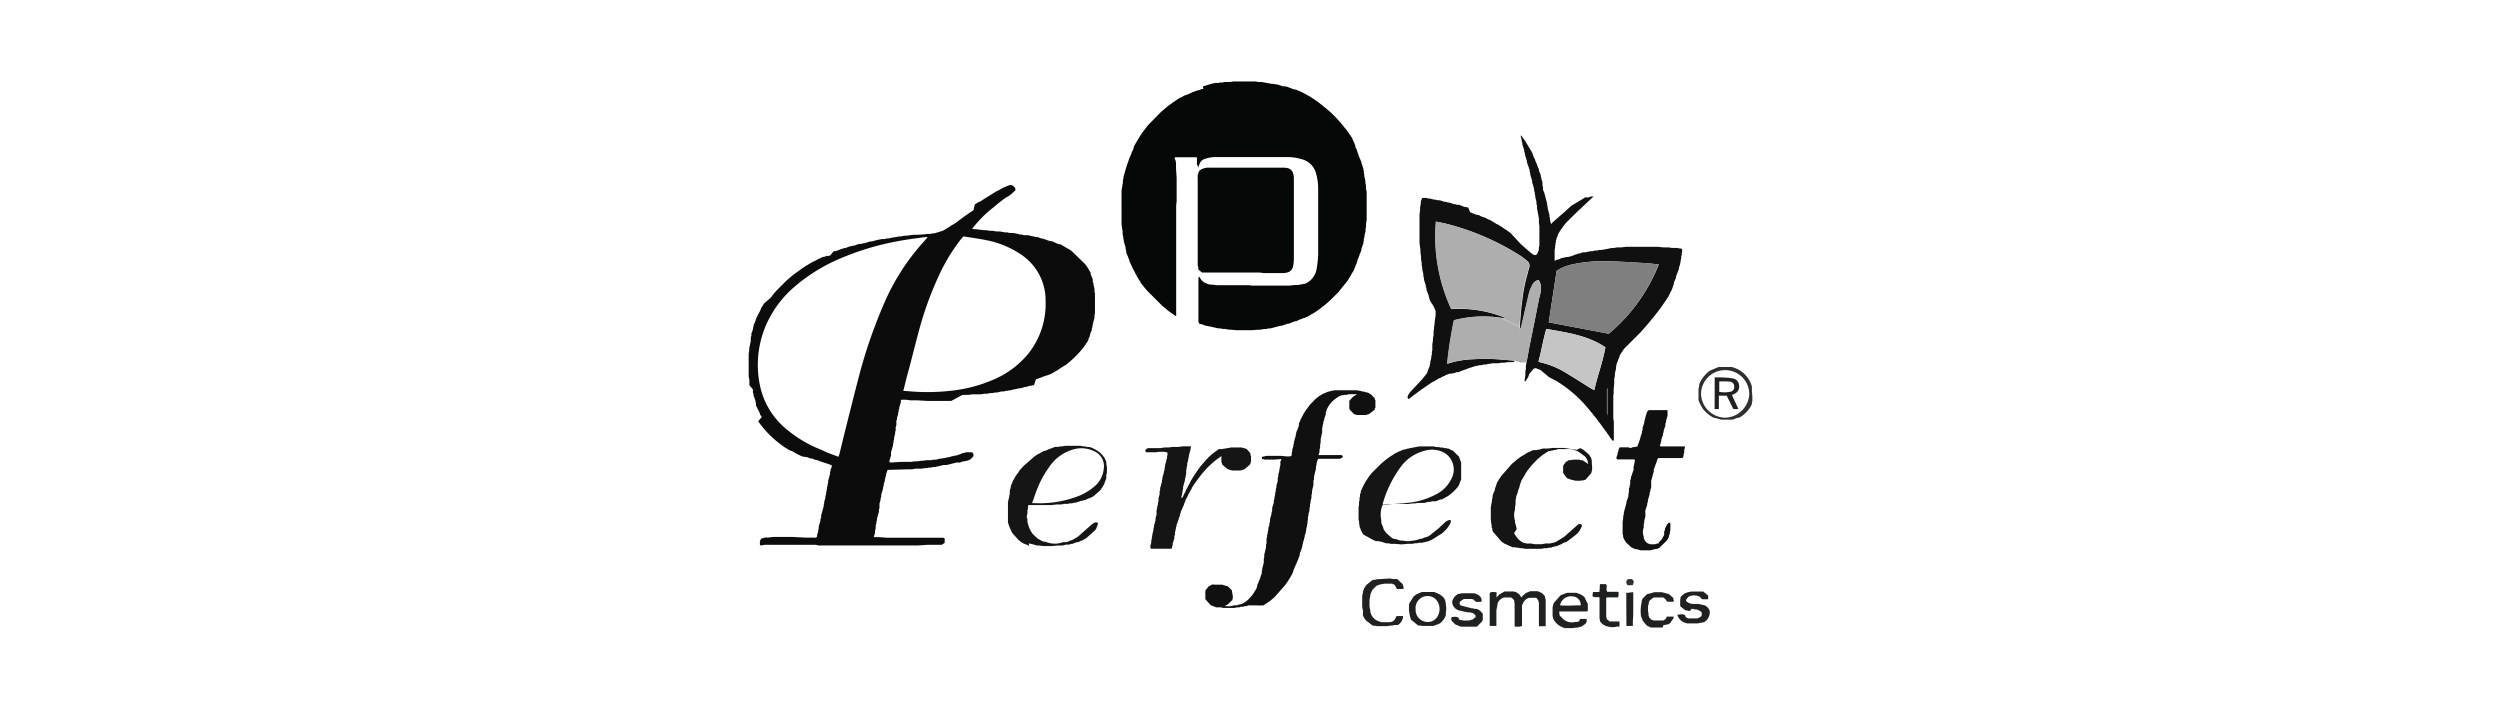 <svg viewBox="0 0 318 90" xmlns="http://www.w3.org/2000/svg" data-name="Layer 1" id="Layer_1"><defs><style>.cls-1{fill:#060707;}.cls-2{fill:#0c0c0c;}.cls-3{fill:#101010;}.cls-4{fill:#aeaeae;}.cls-5{fill:#151515;}.cls-6{fill:#1f2020;}.cls-7{fill:#2f2f2f;}.cls-8{fill:#919090;}.cls-9{fill:#afaeae;}.cls-10{fill:#7f7f7f;}.cls-11{fill:#c6c5c5;}</style></defs><path d="M145.59,36.6l-.31-.4-.07-.08h0l-.16-.22a.08.08,0,0,0,0-.07l-.07-.1h0l-.19-.28-.11-.19-.08-.1,0-.09-.06-.08h0l-.15-.24a.09.09,0,0,0,0-.06l-.37-.67,0-.09-.07-.09-.22-.49-.06-.1,0-.09-.06-.1a.12.12,0,0,0,0-.09l-.06-.12-.14-.36-.06-.11-.05-.18-.05-.09,0-.1,0-.13-.07-.16s0,0,0,0l0-.07,0-.17-.24-.79,0-.17-.06-.21,0-.17-.08-.29,0-.28,0-.14-.06-.34-.08-.58,0-.19,0-.3,0-.46V24.81h0l0-.3,0-.28.17-1,0-.28.08-.29,0-.17.34-1.17.14-.45.16-.41a.09.09,0,0,0,0-.09l.06-.1.05-.16.27-.6h0l0-.09.15-.29.06-.09,0-.1.07-.09,0-.1,0-.09.06-.1.17-.29.14-.25.26-.42h0l.07-.08a.09.09,0,0,0,0-.08l.08-.11.48-.69.07-.08.42-.55.19-.21,1.52-1.55.09-.08.78-.66.27-.2.3-.21.09-.08.49-.32.08-.06.2-.13.1-.06.1-.06.07,0,.4-.23.1-.05.09,0,.1-.06.09,0,.09-.06.49-.22.1-.06.09,0,.31-.15a.11.11,0,0,0,.08,0l.18-.08.1,0,.19-.07.21-.09a.07.07,0,0,0,.08,0l.12,0L153,11l1.08-.34.26-.05.2-.06.29,0,.11,0,.27-.05.22,0,.36-.07.21,0,.45,0,.49-.07h2.68l.48.07.37,0,1,.18.29.06.28,0,.2.06.18,0,.58.18.2.07.19,0,.09,0,.18.06.11,0,.16.08.42.16.27.11.11,0,.1,0,.38.18a.09.09,0,0,0,.07,0l.12.06.13.06.25.13.57.31.1.06.26.15.41.26h0l.09.07.24.16.23.16h0l.1.08,1,.8.31.28.31.27.09.09.29.29.09.09.37.4.28.31.81,1,.07.09h0l.16.22.16.26.06.07.2.31.07.11a.11.11,0,0,0,0,.08l.07.1,0,.09.07.09h0l.07.12a.08.08,0,0,0,0,.07l.07.1a.14.14,0,0,0,0,.09l.07.1,0,.09,0,.1.14.28.06.09,0,.1.06.1,0,.09.14.31a.11.11,0,0,0,0,.08l.2.48.17.39a.1.1,0,0,0,0,.09l.26.78,0,.17.06.12,0,.26.05.2,0,.1a.08.08,0,0,0,0,.08l.14.6,0,.27.07.29,0,.38.09.48v3.26l0,.28-.08.49,0,.37-.06.3,0,.26-.14.59,0,.19-.08.2,0,.26-.05.12,0,.17-.25.7,0,.17-.05.11-.08.23-.12.25,0,.1-.05.09-.06.17-.14.31a.15.15,0,0,0,0,.09l-.06.1,0,.1-.06.09,0,.09-.15.3a.09.09,0,0,0,0,.08l-.07.11a.11.11,0,0,0,0,.08l-.08.11a.09.09,0,0,0,0,.07l-.07.12-.1.19-.19.28a.09.09,0,0,0,0,.06l-.15.23-.12.19-.07.1a.05.05,0,0,0,0,.06l-.17.23h0l-.07.09-1.08,1.34-.09.09-.87.87-.09.09-.67.58-.11.09-.18.13-.07.07-.31.22-.08.07-.3.21-.1.07-.29.19-.12.08a.08.08,0,0,0-.07,0l-.09.07h0l-.25.15-.32.19-.08,0h0l-.26.14-.13,0-.11.08a.07.07,0,0,0-.08,0l-.1.07a.14.14,0,0,0-.09,0l-.25.12-.13.06-.13.06-.16,0-.1.07-.09,0-.6.25-.16,0-.7.25-.16,0-1.28.34-.26,0-.29.08-.28,0-.49.09-.28,0-.77.06h-2l-.76-.07h-.2l-.48-.09-.28,0-.3-.07-.26,0-.69-.16h-.09l-.2-.08-.18,0-.2-.07-.16,0-.5-.18-.2-.07-.16,0-.15-.26,0-.29,0-.4V39.54c0-1.4,0-2.8,0-4.2l.08-.17.31.46.2.19h0l.11.08.19.1.38.16.36.05.11,0c.22,0,.44.07.66.07h4.12a1.28,1.28,0,0,0,.27.05h4.47a2.51,2.51,0,0,0,.27,0l.75-.08.11,0,.36,0,.2-.07.19,0,.18-.07.11,0,.1,0a2.51,2.51,0,0,0,1.52-2,12.81,12.81,0,0,0,.18-1.75c0-.48,0-1,0-1.43,0-2.23,0-4.46,0-6.69a7.55,7.55,0,0,0-.26-2.17,2.56,2.56,0,0,0-1.9-1.84,6.51,6.51,0,0,0-1.64-.25c-3.14,0-6.28,0-9.42,0a4.56,4.56,0,0,0-1.21.24,1,1,0,0,0-.66.64l-.11.26,0,.2-.22-.4,0-.19,0-.4,0-.27-.06-.06h-2.67c-.2.12-.07.24,0,.37l.07.36,0,.2,0,.47.08,1.25v3a4.26,4.26,0,0,0-.06.5q0,6.81,0,13.61c0,.14,0,.28,0,.43h-.08l-.1-.07-.58-.4-.09-.07-.29-.22-.09-.09-.38-.3-.1-.08-2-2Z" class="cls-1"></path><path d="M131.52,49l-.18,0-.1.06-.09,0-.13,0-.16.07-.12,0h0l0,0-.19.09-.18,0-.2.06-.22.08-.16,0-.12.05-.17,0-.29.1-.18,0-.5.14-.18,0-.2.06-.18,0-.29.08-.28,0-.6.14-.26,0-.3.07-.28,0-.39.08-.28,0-.58.08-.19,0-.3,0-.56,0-.48.07-.76,0L121,51h-3l-1.35-.08-.85,0-.49-.07h-.66l-.06.07,0,.19,0,.09-.07.19-.13.4,0,.18-.08.2,0,.18-.07.2,0,.16-.14.42,0,.18-.08.2,0,.26,0,.12,0,.17-.09.3,0,.2,0,.19-.07.19,0,.26-.07.22-.06.28,0,.19-.07.2,0,.19-.07.19,0,.18-.25.88,0,.27,0,.11-.07.26-.13.42v.16l.07.08h.18l1.25-.08.38,0,.58,0,.28,0,.48-.07.38,0,.39-.07.28,0,.39-.07.19,0,.21,0,.26,0,.3-.07.28,0,.6-.14.17,0,.21-.06.17,0,.29-.1.18,0,.5-.15a.08.08,0,0,0,.08,0l.21-.07.17,0,.49-.17.4-.17.17,0,.19-.08.19,0h.49a.16.16,0,0,0,.09,0l.1.08h0l.09.2,0,.2-.34.39-.19.09-.12.07a.09.09,0,0,0-.07,0l-.12.06-.17,0-.11.06-.17,0-.2.06-.21.09-.17,0-.12,0-.17,0-1,.26-.28.06-.1,0-.27,0-1.07.25-.27,0-.2.07-.28,0-.3.07-.19,0-.48.07-.19,0-.21,0-.36,0-.48.09-.66,0-2.39.07s-.06.06-.09.09,0,0,0,.07l-.15.41,0,.18-.08.2a.13.13,0,0,0,0,.09l-.07.19,0,.17-.14.41,0,.19-.08.19,0,.18-.24.78,0,.28-.08.2,0,.17-.14.5,0,.18,0,.1,0,.29-.07.19,0,.26-.25.89,0,.19-.07.2,0,.17-.09.3,0,.2,0,.18-.09.29,0,.18,0,0v.08l-.07.27c0,.1-.17.2,0,.28l.57,0,1,.08h5.46l1.41,0,.31,0,.18.07,0,.29,0,.19,0,.1-.35.25-.58,0-1.23,0-1.15.08c-1.54,0-3.09,0-4.63,0h-8.11a1.86,1.86,0,0,0-.41-.08H97.32a2.46,2.46,0,0,0-.46.08h-.1l-.1-.08,0-.39s0,0,0,0,0-.06,0-.08l.15-.31.51-.15.45,0,.58-.07h2.49l1.54.08h1c.2,0,.44.11.56-.17l0-.17.13-.41,0-.19.07-.19,0-.18,0-.1.08-.27.13-.41,0-.19.1-.29,0-.17,0-.11.06-.18.16-.58.11-.39,0-.18.06-.2,0-.18.06-.2.09-.3,0-.18.09-.29,0-.17.06-.21,0-.1.05-.19,0-.19.08-.2,0-.18.07-.2,0-.26.17-.59.07-.3,0-.18.07-.2,0-.17c.06-.18.27-.35.08-.58a.11.11,0,0,0-.07,0l-.5-.18-.49-.15-.16-.05-.33-.13-.17-.05-.1-.06-.18,0-.11-.06-.36-.13-.12,0-.1,0-.09-.06-.17-.06-.12-.06a.09.09,0,0,0-.07,0l-.13,0a.11.11,0,0,0-.08,0l-.11-.06-.1,0-.08,0-.17-.07-.12-.06-.13-.06-.26-.13-.56-.31-.1-.07-.09,0-.11-.07a.05.05,0,0,0-.07,0l-.12-.08-.18-.1-.1-.08-.19-.11-.1-.06-.19-.13-.1-.08a12.86,12.86,0,0,1-3-3l-.06-.09h0L96.94,53,96.86,53l-.12-.19-.07-.11s0-.06,0-.09l-.07-.09,0-.1-.06-.08-.2-.4-.18-.38,0-.09,0-.12a.09.09,0,0,0,0-.08l-.06-.12,0-.16-.25-.69,0-.17-.08-.2,0-.18,0-.21L95.32,49l0-.19,0-.21,0-.27-.09-.48,0-.85V45.85l0-.85.08-.48,0-.27.19-.87,0-.21,0-.27.08-.2,0-.17,0-.12.07-.16.14-.41,0-.18.06-.11,0-.16.26-.6a.11.11,0,0,0,0-.08l.06-.11a.07.07,0,0,0,0-.08l.16-.31.13-.27.07-.11.1-.2.07-.09,0-.1.07-.09a.08.08,0,0,0,0-.08l.07-.11.3-.48.06-.09L98,37.9l.07-.08.22-.3.07-.08.14-.17.27-.31L100,35.73l.21-.19.16-.13.09-.08.21-.18.26-.21.12-.09.11-.08.85-.62.09-.06.19-.12.1-.07.38-.23.09-.06h0l.25-.14.33-.2.06,0,.22-.12L104,33l.09-.05.09-.06.1,0,.09-.06.3-.16.09,0,.1,0,.09-.06.1,0,.09-.06.1,0,.11,0a.07.07,0,0,0,.08,0l.11-.06a.08.08,0,0,0,.08,0L106,32l.11-.05.1,0,.08,0,.11-.06a.1.1,0,0,0,.09,0l.19-.09.29-.11.2-.07a.08.08,0,0,0,.08,0l.12-.07.17,0,.61-.23.16,0,.19-.08.18,0,.34-.13.25-.08.11,0,.17,0,.2-.08.18,0,.42-.13.16-.05.2-.06.18,0,.67-.18.2-.05.12,0,.26-.07.19,0,.19,0,.29-.08.19,0,.38-.08.2-.05h.11l.36-.06.29-.06.19,0,.48-.09.19,0,.48-.06.48-.06.4,0,.93-.05.4-.06.47,0,.29-.08.19,0,.49-.14.18-.05.09-.05.1,0,.1-.07.09,0,.11-.05.37-.22.11-.07.18-.11.11-.07.08-.05.08-.06h0l.23-.16a.06.06,0,0,0,.06,0l.11-.08h0l.24-.16.72-.53.1-.08h0l.23-.17.72-.5.28-.19.2-.12L124,26h0l.42-.27s0,0,.05,0l.11-.08a.1.1,0,0,0,.08,0l.1-.07.48-.31.1-.07.38-.23.09-.06.67-.41.1-.07.19-.1.12-.08a.09.09,0,0,0,.07,0l.1-.07.57-.31.11-.07a.2.2,0,0,0,.08,0l.3-.16.09,0,.09-.06.1,0,.1-.06h.1l.19.08c.18.13.36.24.37.49l0,.11-.54.51-.09.07-.29.2-.12.08a.07.07,0,0,0-.07,0l-.09.07-.3.21-.09.07-.39.3-.1.08-.38.3-.09.09-.1.08-.22.18a14.73,14.73,0,0,0-2.63,2.66l.25.05h.2l.39.05.67.08.29,0,.48.08.38,0,.39.08.36,0,.11,0,.29.05.38.07.29,0,.29.08.28,0,.2,0,.27.05.59.14.19,0,.29.09.26,0,.12,0,.18,0,.5.14.18,0,.2.09.17,0,.11,0,.18.07.4.14.18,0,.1.06.17.05.41.15a.11.11,0,0,0,.08,0l.11.06.1,0,.09,0,.17.06.12.07.27.11.11.07a.16.16,0,0,0,.09,0l.1.06a.08.08,0,0,0,.09,0l.1,0,.14.08.25.14.5.3.07.06.09,0,.1.08.29.2.1.08,1.61,1.56.21.27.13.2.06.09.34.58,0,.09,0,.1.07.09,0,.1.14.31.06.17,0,.11,0,.17.09.2,0,.18.13.51,0,.36.06.29,0,.95v.49l0,1-.06.3,0,.27-.25,1,0,.18-.08.2a.08.08,0,0,0,0,.08l0,.11-.16.38-.06.1,0,.1,0,.09-.06.1,0,.09-.06.1-.06.1,0,.1-.06.08,0,.09-.06.11-.12.2-.07.08-.32.48-.08.1a13.37,13.37,0,0,1-2,2l-.09.08h0l-.23.17a.05.05,0,0,0-.06,0l-.1.07-.66.43-.08.06-.21.13-.11.05-.09.06-.08.05h0l-.25.14-.13.07-.12.06s0,0-.07,0l-.11.07a.11.11,0,0,0-.08,0l-.11.07a.11.11,0,0,0-.08,0l-.13.06a.09.09,0,0,0-.07,0l-.12.07s-.05,0-.07,0l-.39.17-.08,0-.32.14-.17.05ZM106.65,58.1a3.91,3.91,0,0,0,.15-.45c.27-1.09.53-2.19.81-3.29.5-2,1-4,1.52-6a63.66,63.66,0,0,1,3.24-9.56,28.37,28.37,0,0,1,5.08-8c.18-.19.34-.39.55-.64a1.86,1.86,0,0,0-.36,0c-1.2.17-2.4.31-3.59.55a34.12,34.12,0,0,0-6.93,2.07,22.08,22.08,0,0,0-6.05,3.69,13.54,13.54,0,0,0-3.62,4.86,12.77,12.77,0,0,0-.79,7.67,9.72,9.72,0,0,0,3.14,5.39,15.81,15.81,0,0,0,4.76,2.86C105.23,57.6,105.92,57.83,106.65,58.1Zm8.25-8.38c.83.05,1.58.13,2.32.14A26.42,26.42,0,0,0,121,49.7a18.46,18.46,0,0,0,5.46-1.45,11.63,11.63,0,0,0,4.38-3.31A10.15,10.15,0,0,0,133,38.28a7,7,0,0,0-3.41-6.09,11.85,11.85,0,0,0-4.24-1.66c-.93-.19-1.88-.31-2.81-.46l-.38.45a23.45,23.45,0,0,0-2.42,3.87,43,43,0,0,0-2.85,7.68c-.55,2-1,3.93-1.55,5.89C115.2,48.52,115.07,49.07,114.9,49.72Z" class="cls-2"></path><path d="M180.56,30.92V28.46l0-.78,0-.38.08-.67,0-.29.09-.48,0-.27.18-.41.29,0,.28,0,.2.07.18,0,.59.15.18,0,.2.07.18,0,.1,0,.27.08.41.13.18,0,.2.08.17,0,.12.06.08,0,.4.15.18,0,.2.08a.08.08,0,0,0,.08,0l.11,0,.1,0,.66.27a.1.1,0,0,0,.09,0l.1,0,.1.05.09,0,.12.05L187,27l.17.06.12.07a.08.08,0,0,0,.08,0l.3.15.1,0,.09.06.11,0,.08,0,.3.15.08.06.1,0,.1.07.09,0,.1.06.08,0,.11.05.13.09.25.13h0l.09,0,.09.06.29.17.49.3.09.06.09,0,.1.08.48.3.09.07.24.16.24.15h0l.1.08.3.21.08.06L193.4,31l.08.07.46.42.21.18.57.48.1.09.12.09.07.06.09,0,.1.06c.29,0,.35-.19.43-.38l.11-.26,0-.28.07-.3V28.74l-.06-.39,0-.56-.24-1.27,0-.36-.07-.2,0-.28-.15-.6,0-.17-.06-.21,0-.17-.09-.29,0-.18-.05-.21-.09-.3-.05-.17-.06-.19,0-.19-.24-.79,0-.17-.07-.19,0-.19-.07-.2-.09-.29-.07-.18s0,0,0,0l-.05-.07a.11.11,0,0,0,0-.08l-.08-.2,0-.18-.25-.79,0-.17-.09-.2,0-.18-.06-.2-.07-.21-.05-.17-.06-.2,0-.18-.08-.19,0-.19-.12-.42,0-.14h0l.1.07.2.28.21.29.07.1.69,1.15.07.11.14.27.05.11a.11.11,0,0,0,0,.08l.07.11a.11.11,0,0,0,0,.08l.06.11.13.27.06.12a.08.08,0,0,0,0,.08l.18.39.21.56.07.12,0,.17.24.6,0,.17.06.11,0,.17.15.41,0,.17,0,.12,0,.16.07.2,0,.19,0,.12.09.27s0,0,0,0l.05.07.05.17.33,1.26,0,.18.07.2,0,.18.17.68.06.19a.08.08,0,0,0,0,0,.43.43,0,0,1,0,.07l0,.17.08.29,0,.19.12.48.25-.27,1.56-1.36.52-.48.1-.09.1-.09.22-.17a.06.06,0,0,0,.06,0l.1-.07,1.34-.81.08-.06.11,0,.11,0a.09.09,0,0,0,.08,0l.12,0,.17-.05.09-.06.19,0,.21,0-1.37,1.27-.27.26-.31.28-1.53,1.51-.18.22-.08.1-.08.1-.4.57-.18.29-.1.19h0l-.05.08,0,.1-.17.39a.12.12,0,0,0,0,.09l-.06.1,0,.18-.06.2,0,.17-.05.21,0,.19-.06.3v1l0,.38.35-.17.17,0,.09-.06.3-.14.1,0,.09,0,.11-.07.17,0,.09-.05.1,0,.12,0a.09.09,0,0,0,.07,0l.12-.07.17,0,.11-.06.17-.05.32-.13.17-.05.11-.06.17,0,.48-.17.1,0,.12,0,.17,0,.19-.08.19,0,.19-.07.2,0,.11,0,.27-.08.11,0,.17,0,.29-.08.28,0,.78-.14.49-.1.27,0,.39-.08.56,0,.68-.08.19,0h3.55l.19,0,.78.08.65,0,.4.07.54,0h.12l.38.07.21,0,.09.25-.07.38,0,.19-.07.2,0,.28-.07.2,0,.17-.06.21a.12.12,0,0,0,0,.09l-.16.49,0,.17-.06.11-.05.16-.25.61,0,.09,0,.09-.16.37-.06.11a.14.14,0,0,0,0,.09l-.07.11,0,.09,0,.1-.05.09-.05.1,0,.08-.06.11a.12.12,0,0,0,0,.08l-.07.11a.11.11,0,0,0,0,.08l-.07.11-.1.2-.07.09a.16.16,0,0,0,0,.09l-.08.1a.09.09,0,0,0,0,.07l-.08.12-.1.19-.07.1-.12.18-.07.11-.6.87-.06.08-.22.3-.07.09-.6.77-.08.09-.52.64-.18.21-.09.11-.08.09-.68.77-.08.09-2,2-.08.08-.5.76-.06.11a.12.12,0,0,0,0,.08l-.06.11a.12.12,0,0,0,0,.09l-.07.1-.13.36-.16.41,0,.17-.05.11,0,.26-.14.6,0,.29-.08.38,0,.29,0,.29-.07.75,0,.57a.87.87,0,0,0-.05.22v2.94a1.55,1.55,0,0,0,.07.31l0,2.47h-.19l-.13-.18-.07-.09h0l-.19-.28-.13-.2-.07-.08-.2-.3-.08-.09-.2-.29-.08-.1h0l-.2-.28-.21-.29-.08-.09-.21-.29-.07-.1-.3-.38-.09-.09-.29-.39-.09-.09-.31-.39-.08-.08a15.33,15.33,0,0,0-2.59-2.5l-.08-.07-.3-.22-.09-.06-.19-.13-.09-.07-.29-.19-.19-.12-.3-.19-.09-.06-.09,0-.1-.08-.32-.16-.25-.13L196,47.1l-.31-.15-.09,0-.1-.06a.38.38,0,0,0-.5.11c-.16.17-.3.35-.44.53l-.06.09,0,.09-.08.1a.11.11,0,0,0,0,.08l-.06.11-.31.5h-.11v-.22l.09-.58,0-.47.06-.29,0-.37.08-.49c.12-.64.23-1.28.35-1.92.2-1,.41-2,.61-3s.41-2.08.62-3.12c.07-.36.18-.71.23-1.07a1.75,1.75,0,0,0-.27-1.36,1.1,1.1,0,0,0-.75.58,5.34,5.34,0,0,0-.46,1.14c-.35,1.43-.68,2.87-1,4.3a.82.82,0,0,1-.12.22l-.06-.29c.09-1.07.15-2.16.3-3.23a20.34,20.34,0,0,1,.77-3.77c0-.17.08-.34.13-.51a.77.77,0,0,0-.3-.89,8.61,8.61,0,0,0-.91-.68,32.25,32.25,0,0,0-9.31-4c-.42-.11-.86-.18-1.33-.28a22,22,0,0,0,1.95,11.12,15.52,15.52,0,0,1,6.92,1.14l-.41,0a14.77,14.77,0,0,0-6.17.28,53.65,53.65,0,0,0-.86,5.54,11.48,11.48,0,0,1,2.86-.56c1-.06,1.91-.08,2.86-.05s1.9.14,2.85.21l-.1.18-.76,0-.48.08-.39,0-.38.07-.2,0-.29,0-.27,0-.29.07-.19,0-.29.09-.19,0-.12,0-.27.08-.11,0-.17,0-.2.08-.18,0-.2.06-.58.19h-.05l0,0-.48.19-.57.2-.39.17-.09,0-.12,0a.09.09,0,0,0-.07,0l-.12.07-.17.06-.08,0-.11,0-.09.06-.1,0-.11,0a.07.07,0,0,0-.08,0l-.11.06a.11.11,0,0,0-.08,0l-.1.07-.09,0-.1.06-.29.16-.07,0h0l-.25.15-.14.08-.09,0-.1.06-.07.05h0l-.24.14-.24.14-.11.08a.11.11,0,0,0-.08,0l-.09.07-.2.13-.09.06h0l-.28.19-.19.13-.1.07h0l-.28.19-.29.2-.1.08-.29.21-.1.08-.28.2-.11.08-.65.51-.14-.23a.11.11,0,0,0,0-.08l.07-.1a.1.1,0,0,0,0-.08l.07-.12.2-.29.08-.09,1.17-1.25.08-.09.1-.1.09-.09.12-.16.18-.22.29-.38.07-.1a.14.14,0,0,0,0-.09l.07-.1a.14.14,0,0,0,0-.09l.25-.58,0-.17.06-.12,0-.17,0,0a.22.22,0,0,0,0-.08l.06-.19.07-.29,0-.19.07-.2,0-.37.06-.2,0-.27,0-.3,0-.19.08-.48,0-.29.08-.39,0-.35,0-.12.06-.36,0-.21.07-.37,0-.11.05-.48.08-.58V39.55l-.23-.53-.07-.14-.06-.09h0l-.19-.28-.11-.19-.07-.11a.11.11,0,0,0,0-.08l-.08-.1,0-.09,0-.1-.06-.1a.08.08,0,0,0,0,0l0-.06,0-.09-.07-.1a.1.1,0,0,0,0-.09l-.09-.19-.14-.39s0,0,0,0l0-.07a.1.1,0,0,0,0-.09l-.08-.19,0-.18-.07-.2-.07-.22-.05-.16-.05-.21,0-.17-.07-.2,0-.28-.07-.29-.07-.31,0-.17-.07-.39,0-.27-.08-.39,0-.38-.08-.58,0-.29ZM198,34.46,197,41l7.64,1.45A22.15,22.15,0,0,0,211,33.63c-.76-.07-1.46-.15-2.18-.19-1.36-.08-2.73-.16-4.1-.2a18.66,18.66,0,0,0-4.65.38A5.67,5.67,0,0,0,198,34.46Zm6.2,9.71c-2.3-1.53-4.9-1.87-7.52-2.33-.41,1.39-.61,2.78-1,4.15a2,2,0,0,0,.36.13,10.81,10.81,0,0,1,3.19,1.34c1,.6,2,1.22,2.95,1.84l.59.33C203.21,47.75,203.89,46,204.21,44.17Z" class="cls-3"></path><path d="M152.34,22.51l0-.19.11-.38.09-.19h0l.09-.09a1.88,1.88,0,0,1,1.26-.33l8.12,0h1.25c.89,0,1.23.34,1.32,1.23,0,.23,0,.47,0,.71q0,4.88,0,9.74a5.58,5.58,0,0,1-.09.81,1,1,0,0,1-.73.84l-.39.07h-2.68a4.53,4.53,0,0,0-.5-.06h-7l-.18,0-.11,0-.42-.34-.06-.09,0-.1,0-.12-.07-.26,0-.31V27.18c0-.42,0-.85,0-1.28l0-3.1,0-.16Z" class="cls-1"></path><path d="M154.6,74.37l.28,0h.3l.28,0,.58.18a.13.13,0,0,0,.08,0l.11.08.4.39.08.1a.16.16,0,0,0,0,.09l.11.68,0,.19-.05.1,0,.11-.06.08-.52.5-.34.18,0,.06h.69L157,77l.19,0,.13,0,.16-.06.2-.06.09,0,.1-.06a.16.16,0,0,0,.09,0l.24-.13.24-.15.1-.08h0l.21-.17.55-.6.06-.09.42-.67.06-.1,0-.09.07-.1,0-.09,0-.09.1-.24.23-.54.12-.37.14-.4,0-.27.05-.1,0-.19.2-.76,0-.21,0-.27.06-.2,0-.27s0,0,0,0a.22.22,0,0,0,0-.08l.05-.19.11-.48.07-.29,0-.28.06-.2,0-.27s0,0,0,0,0,0,0-.07l0-.2.07-.29,0-.19.09-.29,0-.18.07-.2,0-.17,0,0a.24.24,0,0,0,0-.08l.06-.2.07-.2,0-.18.09-.29,0-.17,0-.11.05-.18.14-.5,0-.18.08-.2,0-.27,0-.11.06-.18.15-.5,0-.27.08-.2,0-.17.06-.21a.11.11,0,0,0,0-.09l.05-.2,0-.18.06-.11,0-.28.08-.19,0-.17,0,0a.28.28,0,0,0,0-.09l.06-.18.11-.38,0-.21,0-.18.07-.2,0-.17,0,0a.22.22,0,0,0,0-.08l.06-.2.06-.19,0-.19.07-.19,0-.19.07-.19,0-.18s0,0,0,0,0,0,0-.07l0-.2.14-.36-.89.07h-1.25l-.2-.07-.15,0,0-.27.08,0,.09-.06.1,0,.3-.07H163l.58.06h.46c.2,0,.27-.09.27-.27l0-.18.06-.2,0-.16.15-.51,0-.17.06-.12,0-.18.07-.2a.07.07,0,0,0,0-.08l.09-.3.07-.19,0-.17.06-.12,0-.17.17-.4.18-.48a.08.08,0,0,0,0-.08l0-.11,0-.09.18-.39a.07.07,0,0,0,0-.07l.08-.12.1-.2.1-.18.09-.2h0l.06-.09.23-.38.08-.1.41-.56.08-.11.67-.69.09-.08.39-.3.1-.07.38-.22.1-.07a.14.14,0,0,0,.09,0l.11-.06.28-.12.12-.06.16,0,.2-.09.18,0,.2-.07.19,0,.39,0,.37,0,.22,0H172l.22,0,.37,0,.48.09.3.08.17,0,.11.06.17.05.12,0,.13.06.25.15h0l.09.07.42.41.05.1,0,.09.07.11,0,.18v.59l0,.18-.07.1a.12.12,0,0,0,0,.08l-.07.12-.68.51-.1.05a.15.15,0,0,0-.09,0l-.2.07-.28,0h-.68l-.19,0-.2-.08a.11.11,0,0,0-.08,0l-.11-.07-.49-.5-.08-.19,0-.28v-.4l0-.2,0-.08.45-.5.54-.35h-1l-.39.09-.28,0-.1.05-.1,0-.11,0-.27.11-.29.18-.18.13-.09.07a3.26,3.26,0,0,0-.88,1l-.16.3a.13.13,0,0,0,0,.08l-.07.11a.09.09,0,0,0,0,.08l-.06.12a.08.08,0,0,0,0,.07l0,.12,0,.1-.05.08-.05.19-.08.2a.06.06,0,0,0,0,.08l-.14.4,0,.18-.08.2,0,.19-.06.2,0,.26s0,0,0,0,0,0,0,.08l0,.19-.19.87,0,.18,0,.19-.07.36,0,.12,0,.2-.08.29,0,.28-.12.39.42,0h2.3l.19,0,.09.06.11.14-.14.17-.16.06-.11.05-.27,0h-1l-.57,0-.91,0s0,.07-.06.11l-.07.2-.08.3,0,.18-.07.2,0,.27-.19.77-.06.3,0,.28-.07.2,0,.26,0,0s0,.06,0,.08l0,.19-.12.48-.06.3,0,.27-.07.2,0,.27,0,0a.25.25,0,0,0,0,.08l-.05.19-.07.29,0,.19-.07.2,0,.27-.06.2,0,.18s0,0,0,0,0,0,0,.07l-.05.2-.08.29,0,.19-.07.19,0,.27,0,.11-.05.18s0,0,0,0,0,0,0,.08l0,.19-.07.2,0,.18-.08.2,0,.18-.06.2,0,.16-.15.42,0,.18-.08.2a.08.08,0,0,0,0,.08l-.16.49,0,.09-.05.1,0,.19-.08.2a.08.08,0,0,0,0,.08l-.26.68a.16.16,0,0,0,0,.09l0,.1-.06.17-.14.32,0,.09-.06.09-.15.36-.15.32a.11.11,0,0,0,0,.08l-.07.1-.12.28-.05.11,0,.08-.06.11a.11.11,0,0,0,0,.08l-.08.11a.09.09,0,0,0,0,.07l-.07.12-.11.19-.06.1-.41.66-.08.1-.21.3-.07.08-1.27,1.44-.11.09-.37.32-.09.07-.77.51-.1.06L159,77l-.1,0-.09,0-.1.05-.09,0-.11.06a.16.16,0,0,0-.09,0l-.12,0-.16.07-.12,0-.17,0-.2.07-.27,0-.39.08-.38,0H156l-.38,0-.39-.08-.26,0-.12,0-.17,0-.31-.14a.16.16,0,0,0-.09,0l-.1-.07a.13.13,0,0,0-.08,0l-.11-.08-.62-.68-.05-.1,0-.19v-.68l0-.18.06-.1.31-.39.11-.08.28-.15.08-.06.11,0Z" class="cls-3"></path><path d="M192.62,45.87c-1-.07-1.9-.18-2.85-.21s-1.91,0-2.86.05a11.48,11.48,0,0,0-2.86.56,53.65,53.65,0,0,1,.86-5.54,14.77,14.77,0,0,1,6.17-.28s0,.1.07.12l2.12,1,.06.29a.82.82,0,0,0,.12-.22c.34-1.43.67-2.87,1-4.3a5.34,5.34,0,0,1,.46-1.14,1.1,1.1,0,0,1,.75-.58A1.75,1.75,0,0,1,196,37c0,.36-.16.71-.23,1.07-.21,1-.41,2.08-.62,3.12s-.41,2-.61,3c-.12.64-.23,1.28-.35,1.92h-.76Z" class="cls-4"></path><path d="M209.3,65.48l0,.17-.15.6,0,.18-.07.3,0,.37a1.68,1.68,0,0,0,0,1.15l0,.19.18.38.19.19.09.08.36.14h.62l.26-.09.1,0,.09,0L211,69l.33-.34.15-.24.13-.26.07-.11a.09.09,0,0,0,0-.07l0-.13a.13.13,0,0,0,0-.09l0-.1.05-.18.06-.11,0-.16.07-.12.06-.13.14-.25h0l.09-.1.1-.11h.22v.6l0,.27,0,.11-.06.17,0,.12,0,.09-.06.1,0,.1-.07.09,0,.09,0,.1-.06.09-.06.1-.13.2-.07.09-.89.86-.11.08a.11.11,0,0,0-.08,0l-.11.07-.17,0-.68.17-1.23,0-.5-.14-.17,0-.11-.07a.13.13,0,0,0-.08,0l-.12-.07-.2-.1-.08-.07-.57-.52-.16-.23-.17-.33-.06-.1,0-.19-.07-.29,0-.38v-.68l0-.47.07-.39,0-.28.08-.3,0-.17.18-.68.16-.58,0-.17.09-.21.16-.48,0-.18,0-.11.06-.17,0-.11,0-.1,0-.09,0-.19.09-.2a.11.11,0,0,0,0-.08l0-.11.07-.17,0-.11,0-.11,0-.09,0-.19.09-.19a.1.1,0,0,0,0-.09l0-.1.07-.18.27-.78a.11.11,0,0,0,0-.08l0-.21,0-.09.06-.2.11-.61-.07-.12-2.2,0-.1-.19.17-.49,0-.17.06-.11.05-.17,0-.13.16-.28h1.12a.41.41,0,0,0,.48,0l.67-.11,0-.09.06-.17.13-.31.05-.19.08-.19a.14.14,0,0,0,0-.09l.08-.2a.08.08,0,0,0,0-.08l.08-.21.07-.19,0-.19.09-.19,0-.17,0-.12.06-.17.16-.5,0-.18.08-.2a.08.08,0,0,0,0-.08l.26-.88.21-.22h2.31l.09,0,0,.21,0,.27,0,.21-.06.26-.07.21-.06.2,0,.18-.09.2,0,.17,0,.11-.07.17-.14.41,0,.18-.09.2a.11.11,0,0,0,0,.08l0,.11-.07.17-.14.41,0,.18-.08.2,0,.17c-.06.1-.19.21,0,.31a.11.11,0,0,0,.07,0,4,4,0,0,0,.47,0h2.53v.19l-.08.29,0,.18s0,0,0,0,0,0,0,.08l-.08.35,0,.13-.13.27h-3.12l-.14.3,0,.09-.15.38-.25.68,0,.18,0,.1-.06.18-.27,1,0,.25,0,.13,0,.17,0,0s0,.06,0,.09l0,.19-.07.2-.05.27-.07.2,0,.17-.23.79,0,.19-.08.19,0,.18-.19.58-.06.2,0,.18Z" class="cls-3"></path><path d="M185.81,58.7l.05.17,0,.2,0,.28V60.6l0,.26,0,.12-.15.37-.06.11,0,.09-.07.1a.11.11,0,0,0,0,.08l-.08.11a5.58,5.58,0,0,1-1.34,1.27l-.11.06-.27.15-.09.06-.3.15-.1,0a.16.16,0,0,0-.09,0l-.11.06-.17.05-.1.06-.2.06-.1,0-.08,0-.13,0-.16,0-.2.08-.27,0-.51.13-.27,0-.2,0-.37,0-.3.06-.28,0-.67.08-.48,0a1.28,1.28,0,0,0-.27,0l-2.11,0h-.23l-.17.24-.07.19a3.33,3.33,0,0,0-.05,1.63l0,0a.18.18,0,0,0,0,.07l0,.27.25.6a.05.05,0,0,0,0,.07l.07.11a.08.08,0,0,0,0,.08l.07.09.21.3.08.09.67.58.1.06.09,0,.1.07a.12.12,0,0,0,.09,0l.1,0,.16.06.42.14.27,0,.58.08h.18l.58-.07.38-.05.41-.13.17-.06.1,0a.15.15,0,0,0,.09,0l.38-.18.1,0,.1-.05.09,0,.09-.06h0l.26-.15,1-.81.1-.08.85-.79.1-.08.19-.11.21-.07h.2l0,.27-.06.1,0,.1-.07.09-.32.48-.08.1-.49.48-.1.08-1.24.78-.6.26-.16,0-.12.07-.17,0-.2.08-.19,0-.12,0-.16,0-.22.06-.26,0-.29.07-.57,0-.77.07h-.19l-.68-.06-.57,0-.29-.07-.18,0-.11,0-.26-.08-.41-.14-.18,0-.11-.06-.09,0-.09,0-.1,0-.1,0-.1-.05-.09-.06-.09,0-.1-.07L173.43,68l-.07-.08-.21-.4-.07-.1a.16.16,0,0,0,0-.09l-.14-.32,0-.16-.06-.21,0-.27-.07-.29,0-1v-.1l0-.48.06-.29,0-.36.06-.21,0-.17,0-.12.06-.18,0-.11,0-.18.1-.2a.11.11,0,0,0,0-.08l0-.11.1-.22.12-.26.13-.26.07-.12.06-.13.14-.25h0l.06-.09.13-.2.07-.09.12-.2.06-.08.23-.3.07-.09L175.66,59l.09-.08.49-.41.08-.07.3-.21.09-.08.48-.3.1-.08h0l.25-.14.33-.16.1-.07a.11.11,0,0,0,.08,0l.26-.12.23-.1.1,0a.1.1,0,0,0,.09,0l.19-.08.19-.05.1,0,.19-.07.11,0,.65-.13.39-.07.57,0h.77l.39,0,.48.09.27,0,.2.06.18,0,.11,0,.19.07.1,0L184,57l.1.06.16,0,.12.07.21.1.08.06.1,0,.09.08.69.68.08.1a.16.16,0,0,0,0,.09Zm-9.95,5.46h.54c.95-.06,1.9-.1,2.85-.22a9.36,9.36,0,0,0,3.3-1,4.31,4.31,0,0,0,2.09-2.08,2.48,2.48,0,0,0-1-3.31,3.27,3.27,0,0,0-2.32-.24,5.46,5.46,0,0,0-3.09,2,14.67,14.67,0,0,0-2.18,4.21C176,63.69,175.94,63.88,175.86,64.16Z" class="cls-5"></path><path d="M130.94,69.41a.08.08,0,0,0-.07,0l-.32-.15a.11.11,0,0,0-.08,0l-.1-.07a.16.16,0,0,0-.09,0l-.11-.07-.19-.11-.09-.07-.19-.13-.1-.08-.79-.87-.07-.09-.31-.67-.15-.42-.07-.26,0-.21,0-.27V64.61l0-.36,0-.22,0-.18.07-.29.1-.39,0-.17.06-.11,0-.17,0-.12a.11.11,0,0,0,0-.09l0-.11.05-.17.06-.11,0-.09,0-.1.05-.09,0-.1.05-.09.06-.1,0-.1.07-.09a.14.14,0,0,0,0-.09l.06-.1.12-.2.07-.09a.16.16,0,0,0,0-.09l.08-.1.2-.3.2-.27h0l.08-.1a.05.05,0,0,0,0-.05l.18-.23.37-.4.08-.09,1.35-1.18.09-.06.3-.2.1-.08a.12.12,0,0,0,.09,0l.09-.07.38-.2.11-.08.09,0,.1-.06a.13.13,0,0,0,.09,0l.11-.05.27-.12.49-.18.2-.08.17-.05.12,0,.26,0,.2-.06.28,0,.39-.07.19,0,1.45,0,.28,0,.48.08.19,0,.2.07.18,0,.11,0,.17.05.4.17.38.21.28.2.11.08.09.09.2.2.08.1.13.19.07.08.23.49,0,.11,0,.18.08.38v.68l-.08.39,0,.27,0,.1-.06.18-.16.4a.16.16,0,0,0,0,.09l-.07.1-.21.39-.07.09-.13.19-.07.1-.78.69-.09.07-.2.11-.11.07a.1.1,0,0,0-.08,0l-.1.07-.09,0-.11.06-.27.12-.21.07a.11.11,0,0,0-.08,0l-.12.07-.17,0-.41.14-.17.05-.2.06-.18,0-.19.07-.28,0-.3.07-.19,0-.21,0-.46.08-.11,0-.46,0-.58.07-.67,0-2.23,0c-.05,0-.1.06-.14.09a.05.05,0,0,0,0,.06l0,.12,0,.19-.07.2,0,.47a.69.69,0,0,0,0,.67l0,.38.17.57.12.29.07.1,0,.09.07.09.2.3.08.09.5.48.08.07.39.22.37.18a.15.15,0,0,0,.09,0l.1,0,.18.06a3.06,3.06,0,0,0,2.13,0l.18,0,.11,0,.17,0,.6-.26a.07.07,0,0,0,.08,0l.11-.07.55-.32.1-.07,1.73-1.53.28-.19.11-.06.08,0h.3l0,.09,0,.1,0,.1-.05.1-.06.09,0,.1-.07.09a.11.11,0,0,0,0,.08l-.07.11-.09.12-.08.08-1,.89-.09.06-.39.23-.08.06-.12,0-.08.05-.3.15-.09,0-.1,0-.1.07a.1.1,0,0,0-.09,0l-.4.16-.17,0-.2.08-.18,0-.21,0-.47.12-.19,0-.21,0-.27,0-.67.07h-1.05l-.58-.07-.27,0-.3-.09-.59-.15-.18,0Zm.34-5.41.34,0a13.72,13.72,0,0,0,5.12-.74,7.31,7.31,0,0,0,2.48-1.39,3.34,3.34,0,0,0,1.18-2.27,2.06,2.06,0,0,0-1.15-2.17,3.74,3.74,0,0,0-2.37-.35,5.46,5.46,0,0,0-3.37,2.25,13.19,13.19,0,0,0-1.8,3.45C131.56,63.21,131.43,63.59,131.28,64Z" class="cls-5"></path><path d="M147.32,57l.29,0,.48-.08.29,0,.21,0,.54-.07.21,0,.56,0,.58-.08.38,0,.64,0-.07.38s0,0,0,0,0,.05,0,.08l-.06.18-.06.2-.1.39,0,.18-.07.2,0,.16-.13.42,0,.27-.07.2,0,.18-.06.2,0,.17,0,.12,0,.19-.06.2,0,.18-.08.2,0,.17-.19.68-.06.2,0,.28-.07.2,0,.16-.17.79s0,0,0,0,0,0,0,0c.23-.06.26-.27.33-.45l.14-.24.06-.08,0-.1.08-.09a.08.08,0,0,0,0-.08l.08-.11.1-.19.07-.1a.12.12,0,0,0,0-.09l.08-.1.11-.2.06-.09a.09.09,0,0,0,0-.08l.07-.11.25-.42.15-.25h0l.07-.09.12-.2.07-.09.13-.19.06-.1.33-.46.08-.11c.42-.47.83-1,1.28-1.39a9.77,9.77,0,0,1,1-.76l.07-.06.12,0,.08,0,.1,0,.12,0a.13.13,0,0,0,.08,0l.12-.06.26,0,.1-.06.18,0,.39-.08.19,0,.22,0h.54l.21,0,.19,0,.29.09.09,0,.1.06a.14.14,0,0,0,.09,0l.1.08.44.5,0,.09s0,.07,0,.09l.08.2v.67l-.07.2a.2.2,0,0,0,0,.08l-.06.11-.69.59-.2.07-.28.1a.09.09,0,0,0-.09,0l-.87,0h-.1l-.26-.06-.21-.07-.2-.08-.58-.5-.08-.11a.13.13,0,0,0,0-.08l-.08-.19,0-.19,0-.56-.2.15a10.5,10.5,0,0,0-2.17,2l-.09.09-.67.88-.06.08-.14.2-.19.28h0l-.06.09-.13.2-.06.09,0,.09-.08.1-.31.56-.07.11s0,0,0,.07l-.07.12-.1.2-.06.09-.14.28,0,.1-.15.31,0,.07-.16.36-.05.12-.13.29-.06.1,0,.1-.08.18a.11.11,0,0,0,0,.08l-.05.12a.2.2,0,0,0,0,.08l-.05.11-.05.17-.06.11,0,.1-.08.19-.07.22-.11.26,0,.17-.07.11,0,.17-.06.12,0,.09s0,0,0,0a.22.22,0,0,0,0,.08l-.07.19,0,.1,0,.19-.08.2,0,.16,0,.12-.06.18-.15.49,0,.19-.08.19,0,.17-.09.12h-2.58l-.09-.11v-.15l0-.12.05-.19.06-.2,0-.28.07-.2,0-.18.06-.2,0-.17.15-.59,0-.19.07-.2,0-.17.06-.21.05-.17.08-.3,0-.2.06-.28.07-.2,0-.17,0,0V64.9l.08-.25,0-.13.1-.39,0-.18.07-.2,0-.17,0-.21.05-.17.09-.3,0-.21,0-.18.07-.2,0-.17,0,0s0,0,0-.08l.09-.26.05-.22.09-.29,0-.19.06-.19,0-.18.15-.5.05-.27.07-.2,0-.18.06-.2,0-.17.14-.51.05-.27.07-.2,0-.18.05-.2,0-.18v-.11l-.39-.09h-.19l-.56,0-.3.06-.29,0-.39,0h-.63l-.07-.28.22-.2.14-.05h.26l.85,0Z" class="cls-5"></path><path d="M192.62,67.77l0,.09.05.1.13.19.07.09a2.09,2.09,0,0,0,.87.77l.08.07.1,0,.09,0,.17.06.12,0,.1,0,.09,0,.29,0,.39.08h.94l.49-.09.28,0,.11,0a.11.11,0,0,0,.08,0l.13,0,.26-.09.09,0,.09,0,.1-.07.1,0,.1-.06,1-.61.08-.07,1.06-.94.68-.6.21-.06.25.15,0,.13-.13.3-.07.08a.12.12,0,0,0,0,.08l-.08.11h0l-.08.1h0l-.22.27-.16.14-.07.07-1.18.89L199,69l-.29.14-.07.06-.49.21-.11.06-.18,0-.1.06-.09,0-.21.06-.18.07-.11,0-.18,0-.19.07-.37,0-.4.08-.18,0H194l0,0h0l-.39-.08-.28,0-.2-.07-.25,0-.13-.05-.15,0-.14,0-.09,0-.1-.06-.36-.15-.12-.06-.21-.1-.07-.06-.1,0-.1-.07-.3-.21-.08-.07-1-1.17-.05-.11-.05-.09,0-.1a.1.1,0,0,0,0-.09l-.09-.19,0-.19,0-.1-.05-.19-.06-.48,0-1.61.06-.31.09-.48,0-.18.07-.2,0-.17,0-.11.14-.4.06-.08.05-.19.06-.1a.08.08,0,0,0,0-.09l0-.1.05-.1.06-.1,0-.09.06-.1,0-.09.07-.1,0-.08.05-.11.09-.13.14-.25h0l.07-.1.21-.3.06-.08L192.32,59l.09-.08.49-.41.07-.07.31-.22.08-.07.68-.41.09-.07.2-.1.12-.07a.11.11,0,0,0,.08,0l.11-.07.37-.17.09,0,.1,0,.1,0,.18,0,.1-.06.18,0,.5-.15.18,0,.12,0,.36,0,.58-.07h1.44l.57.08.67.12.19,0,.17.06L201,57l.39.2.09.07.59.51.08.08.19.3.08.12,0,.16.06.1,0,.18,0,.33a2.28,2.28,0,0,1-.07,1.13l-.67.77-.1.09-.09,0-.07.06-.12,0-.11,0-.18.05-.3,0h-.36l-.69-.17-.19-.09h0l-.09,0-.08-.06-.1-.08-.43-.58,0-.11,0-.27v-.3l0-.18,0,0s0,0,0-.08l.35-.47.25-.15.13-.08.12,0,.17,0,.2-.06h.85l.2.07a.08.08,0,0,0,.09,0l.1,0,.38.24.3.22.06-.07-.08-.15,0-.18-.06-.09-.1-.2-.08-.11a.09.09,0,0,0-.05-.08l-.06-.07-.84-.61-.4-.17,0,0h-.05l-.58-.15h-1.24l-.22,0-.26.06-.21.06-.17,0-.11.07-.18,0-.1.05-.09,0-.12,0-.26.14-.09.07-.49.32-.07.06-.5.42-.07.06-.52.54-.2.21-.46.58-.08.1-.2.31-.07.07,0,.08-.08.12-.11.18-.06.1-.23.38-.05.1,0,.09-.07.1a.14.14,0,0,0,0,.09l-.07.1a.09.09,0,0,0,0,.08l-.05.12a.08.08,0,0,0,0,.08l-.05.11,0,.09-.06.1-.05.17-.06.12a.08.08,0,0,0,0,.08l0,0s0,0,0,.07l-.08.18-.15.4,0,.19-.07.2,0,.17,0,.21,0,.18-.07.39,0,.28a2.36,2.36,0,0,0,0,1.44l0,.19.07.29.06.19,0,0a.18.18,0,0,1,0,.07l.07.17,0,.09,0,.1Z" class="cls-5"></path><path d="M192.23,76a.09.09,0,0,0-.08,0L192,76h-.56l-.12,0a1.26,1.26,0,0,0-.84.78s0,0,0,0v.07l-.06.38a2.89,2.89,0,0,0-.08.5c0,.63,0,1.26,0,1.89h-.85v-4.2c.27-.2.57-.08.87-.1h0l0,.68.35-.39.57-.32.11-.06.27,0,.87,0,.2.07s.05,0,.09,0l.1.06.3.22.08.09.09.11.11.22.19-.22.37-.32.1-.06.28-.11.2-.09.28,0h.49l.18,0,.2.08.28.13.11.07.29.3.07.12,0,.16.07.21,0,.28v3l0,.1h-.86c0-.81,0-1.62,0-2.43,0-.18,0-.35,0-.53l-.1-.35-.17-.23-.08-.07a.11.11,0,0,0-.09,0l-.2,0h-.46l-.12,0a1.14,1.14,0,0,0-.75.59l-.18.38c0,.67,0,1.34,0,2,0,.19,0,.39,0,.6l-.26.1h-.39l-.21,0-.08-.08,0-2.88-.05-.2,0-.19-.07-.08-.11-.11Z" class="cls-6"></path><path d="M173.38,77.9l0-.17-.05-.21-.06-.36V76.09l0-.28.06-.29.05-.19,0-.1.05-.18.07-.11a.09.09,0,0,0,0-.07l.07-.12.2-.29.08-.09.59-.49.11-.08a.11.11,0,0,0,.08,0l.11-.06.08,0,.12,0,.18-.06.11,0,1.61-.1.29.07.26,0,.12,0a.09.09,0,0,0,.09,0l.11,0,.68.62.07.12a.09.09,0,0,0,0,.08l.06.11v.34h-.83l-.24-.44-.08-.09h0l-.09-.07a.11.11,0,0,0-.08,0l-.11-.08-.16,0-.12,0-.37,0h-.32l-.46.09-.1,0-.37.15-.07,0-.5.5-.06.07-.25.55,0,.12-.05.28-.06.3v.85l.06.29.05.28s0,0,0,0l0,.06a.08.08,0,0,0,0,.08l.05.13a1.51,1.51,0,0,0,.78.93l.1.06.46.16.12,0h.84l.13,0a.82.82,0,0,0,.75-.6l.11-.18h.82a1.35,1.35,0,0,1-.55,1.06l-.09.08-.1,0-.09,0-.1,0-.1,0a.16.16,0,0,0-.09,0l-.2.07-.28,0-.39.07h-.57l-.3,0-.36,0-.11,0-.18-.05-.1,0-.12,0-.07,0-.13-.06-.07-.06-.68-.52-.09-.09-.2-.29-.07-.11a.11.11,0,0,0,0-.08l-.07-.11,0-.17Z" class="cls-6"></path><path d="M198.55,78.39a1.62,1.62,0,0,0,1.81.72l.13,0,.16,0,.1-.06.09,0,.06-.06,0-.08.06-.11a.08.08,0,0,0,0-.07l.86,0,0,.2,0,.09,0,.1-.14.21-.09.08-.49.33-.1,0a.13.13,0,0,0-.09,0l-.2.09-.28,0-.39.07h-.38l-.3,0-.36,0-.11-.06a2.17,2.17,0,0,1-1.28-1.08l-.06-.09,0-.1-.06-.2,0-1.15.13-.48.07-.1.79-.89.09-.06.58-.22.2-.07.38,0h.39l.37,0,.2.07.49.2.09.07.19.13.09.1.42.86,0,.12v.73l-.09.1h-3.55l.05.48.06.1,0,.09ZM201.07,77A1.08,1.08,0,0,0,200,75.86,1.4,1.4,0,0,0,198.44,77C199.31,77.08,200.17,77,201.07,77Z" class="cls-6"></path><path d="M183.81,76.28l0,.09.05.11,0,.09.05.2,0,.18.05.3v.38l-.05.29,0,.27s0,0,0,0,0,0,0,.08a2.41,2.41,0,0,1-.72,1l-.1.07-.1,0-.08.06-.59.22-.12,0H181l-.11,0-.19-.05-.1,0-.11,0-.09,0-.89-.72-.06-.1,0-.09-.07-.09,0-.1-.06-.2-.1-.59v-.35l0-.4.05-.18.05-.11.51-.79.09-.07.2-.14.08-.06.49-.21.2-.07.19,0h1.06l.28,0,.2.08.48.21.09.06.19.13.1.08.19.21.08.11a.16.16,0,0,0,0,.07Zm-3.74,1.24a1.58,1.58,0,0,0,0,.19,1.53,1.53,0,0,0,1.2,1.37,1.44,1.44,0,0,0,1.68-.87,1.81,1.81,0,0,0-.1-1.69,1.39,1.39,0,0,0-.53-.52A1.53,1.53,0,0,0,180.07,77.52Z" class="cls-6"></path><path d="M213.75,76a1.64,1.64,0,0,1,1.08-.69l.29-.07h.95l.2,0,.27,0,.11,0,.63.52,0,.09h0v.38h-.75l-.1-.08c-.1-.1-.18-.24-.3-.28a1.61,1.61,0,0,0-1.29,0c-.13.06-.21.23-.32.35s-.05.27.1.36l.25.14.13.05a.07.07,0,0,0,.08,0l.2.05.27,0,.12,0,.27,0,.11,0,.27.07.11,0,.18.07.11,0a1.16,1.16,0,0,1,.7.62l.05.11a1.45,1.45,0,0,1-.46,1.26l-.08.07-.21.14-.1,0a.12.12,0,0,0-.09,0l-.11.07-.18,0-.29.07h-1.15l-.2,0-.45-.15-.12-.07a1.53,1.53,0,0,1-.64-.78.08.08,0,0,0,0,0l0-.06a.07.07,0,0,0,0-.06c.32,0,.64-.14.94.07l.05.09,0,.08.11.11.08.06.16.07.13,0h.95l.12,0c.53-.23.61-.34.5-.78l-.05-.07-.31-.19-.26-.1-.26,0-.12-.06-.18,0-.11,0L215,77.7l-.12,0-.19,0-.1-.06-.18,0-.11-.07-.51-.4-.07-.09,0-.1,0-.2V76.4l0-.11.05-.19Z" class="cls-6"></path><path d="M187.69,78.58V78.3l-.06-.09-.27-.21-.11-.06-.17,0-.12-.06-.27,0-.11,0-.19-.06-.09,0-.29-.08-.2-.06-.17,0-.12-.06a1.18,1.18,0,0,1-.79-.88v-.3a1.54,1.54,0,0,1,.79-.91l.1,0,.09,0,.2-.07.29,0h1.06l.28,0,.2.08.27.12.11.07.2.21.08.1,0,.09.06.1,0,.3c-.35,0-.7.17-.95-.2l-.09-.08s0,0-.07,0l-.12-.06,0,0h-.05l-.09,0-.21,0h-.36l-.32,0-.46.31-.05.09c-.08.25,0,.39.26.47l.08,0,.18.06.5.13.27.06.2.07.19,0,.19.07.18,0,.11,0,.29.15.1.07.31.31.06.1,0,.19v.39l0,.19-.1.2-.58.6-.11.06-.08,0-.11,0-.18,0-.12,0-.65,0h-.29l-.57,0-.2-.07-.49-.21-.08-.07-.32-.31-.07-.09-.06-.11s0,0,0,0a.43.43,0,0,0,0-.07v-.19l.09-.11c.28,0,.58-.1.83.11,0,0,0,0,0,0l.05.06,0,.09.06.06v0h0l.05.06.1,0,.09,0,.27.07h.7l.27-.07.09-.05.1,0,.09-.06.2-.21Z" class="cls-6"></path><path d="M222.9,50.46l0,.45,0,.12-.06.17,0,.13,0,.09-.06.1A3.69,3.69,0,0,1,221.44,53l-.1.08a.16.16,0,0,0-.09,0l-.09.07-.1,0-.09,0-.29.12-.12.06-.26.05-.12,0-.17,0h-1.07l-.85-.24-.11,0a4.32,4.32,0,0,1-1.26-1l-.08-.09-.13-.2-.06-.09-.24-.48-.05-.09-.06-.2s0,0,0,0l-.05-.06,0-.19,0-.21v-1s0,0,0,0,0-.06,0-.08l.09-.36,0-.13,0-.1.06-.09.05-.18.07-.1a4.32,4.32,0,0,1,1.07-1.26l.1-.08,1-.42.11-.05.27,0h1.06l.38,0,.19.07a3.5,3.5,0,0,1,2.34,2.41l0,.12,0,.45Zm-3.46-3.38a3.06,3.06,0,0,0-3.07,3.05,3.13,3.13,0,0,0,3.06,3,3.16,3.16,0,0,0,3.08-3A3.07,3.07,0,0,0,219.44,47.08Z" class="cls-7"></path><path d="M211.48,79.82h-1l-.2,0-.19,0-.1,0-.49-.23-.08-.07L209,79l-.08-.09,0-.1-.06-.09-.14-.39,0-.11a4.85,4.85,0,0,1,.1-1.61l0-.11,0-.09.06-.1,0-.09.08-.1.4-.41.08-.07.2-.12.12,0,.46-.13.2-.06.95,0,.3.07.47.13.09,0,.62.53,0,.11.06.27-.05.1h-.79l-.19-.28-.09-.08h0l-.07-.06L211.6,76l-.13,0h-.85l-.12,0-.16,0-.1.07-.38.3-.07.08a.18.18,0,0,0,0,.09l-.07.1a.1.1,0,0,0,0,.09l0,0s0,0,0,.07l-.09.27v.71l.06.26,0,.13,0,.16.07.1,0,.09.07.08.21.2.07.06.09,0,.11.06.16,0,.12,0,.19,0h.48l.18,0,.13,0,.26-.15.06-.06.07-.15.07-.13h.85l0,.19-.41.6-.08.07-.21.14-.11,0a.11.11,0,0,0-.08,0l-.12.06-.26,0Z" class="cls-6"></path><path d="M205.87,75.82c0,.2-.19.17-.33.17l-1.14,0s-.09.06-.09.09c0,.67,0,1.34,0,2v.17l0,.21.06.18,0,.11.38.3.12,0h.65l.21,0H206v.65l-.36,0-.29.07h-.48l-.29-.07a1.54,1.54,0,0,1-1-.59l-.07-.12,0-.18-.05-.11,0-2.66-.07-.09a5.68,5.68,0,0,1-.59,0,.69.69,0,0,1-.25-.14l.08-.51.76,0,.07-.08.05-.92c.26,0,.49,0,.72,0,.06,0,.1.1.15.15,0,.28-.11.57.07.83l1.32,0,.12.07,0,.1Z" class="cls-6"></path><path d="M206.86,75.42l.89-.1c0,.72,0,1.37,0,2s0,1.15-.05,1.73c0,.18,0,.36,0,.57h-.82C206.87,78.23,206.86,76.83,206.86,75.42Z" class="cls-6"></path><path d="M207,74.44c-.21-.34-.18-.6.1-.78h.49c.26.2.28.4.09.78Z" class="cls-7"></path><path d="M204.46,52.86a1.55,1.55,0,0,1-.07-.31V49.61a.87.87,0,0,1,.05-.22h.06c0,1,0,2.07,0,3.1C204.49,52.61,204.47,52.74,204.46,52.86Z" class="cls-8"></path><path d="M186.88,79.08h0Z" class="cls-8"></path><path d="M209.54,77.84v0Z" class="cls-8"></path><path d="M210.45,69.24h0Z" class="cls-8"></path><path d="M176.16,64.57a.09.09,0,0,0,0,.05l-.22-.05Z" class="cls-8"></path><path d="M193.27,41.55l-2.12-1s-.05-.08-.07-.12l.41,0a15.52,15.52,0,0,0-6.92-1.14,22,22,0,0,1-1.95-11.12c.47.1.91.17,1.33.28a32.25,32.25,0,0,1,9.31,4,8.61,8.61,0,0,1,.91.68.77.77,0,0,1,.3.89c-.05.17-.08.34-.13.51a20.34,20.34,0,0,0-.77,3.77C193.42,39.39,193.36,40.48,193.27,41.55Z" class="cls-9"></path><path d="M198,34.46a5.67,5.67,0,0,1,2.05-.84,18.66,18.66,0,0,1,4.65-.38c1.37,0,2.74.12,4.1.2.72,0,1.42.12,2.18.19a22.15,22.15,0,0,1-6.34,8.84L197,41Z" class="cls-10"></path><path d="M204.21,44.17c-.32,1.86-1,3.58-1.39,5.46l-.59-.33c-1-.62-2-1.24-2.95-1.84a10.81,10.81,0,0,0-3.19-1.34,2,2,0,0,1-.36-.13c.35-1.37.55-2.76,1-4.15C199.31,42.3,201.91,42.64,204.21,44.17Z" class="cls-11"></path><path d="M218.11,48c.76,0,1.5,0,2.24.13a.92.92,0,0,1,.85.83,1,1,0,0,1-.54,1.12l-.36.16.83,1.79h-.65l-.84-1.7h-1v1.7l-.54,0Zm.58.5v1.34a3.54,3.54,0,0,0,1.34,0,.59.59,0,0,0,.56-.69.59.59,0,0,0-.6-.61C219.57,48.5,219.14,48.52,218.69,48.52Z" class="cls-6"></path></svg>